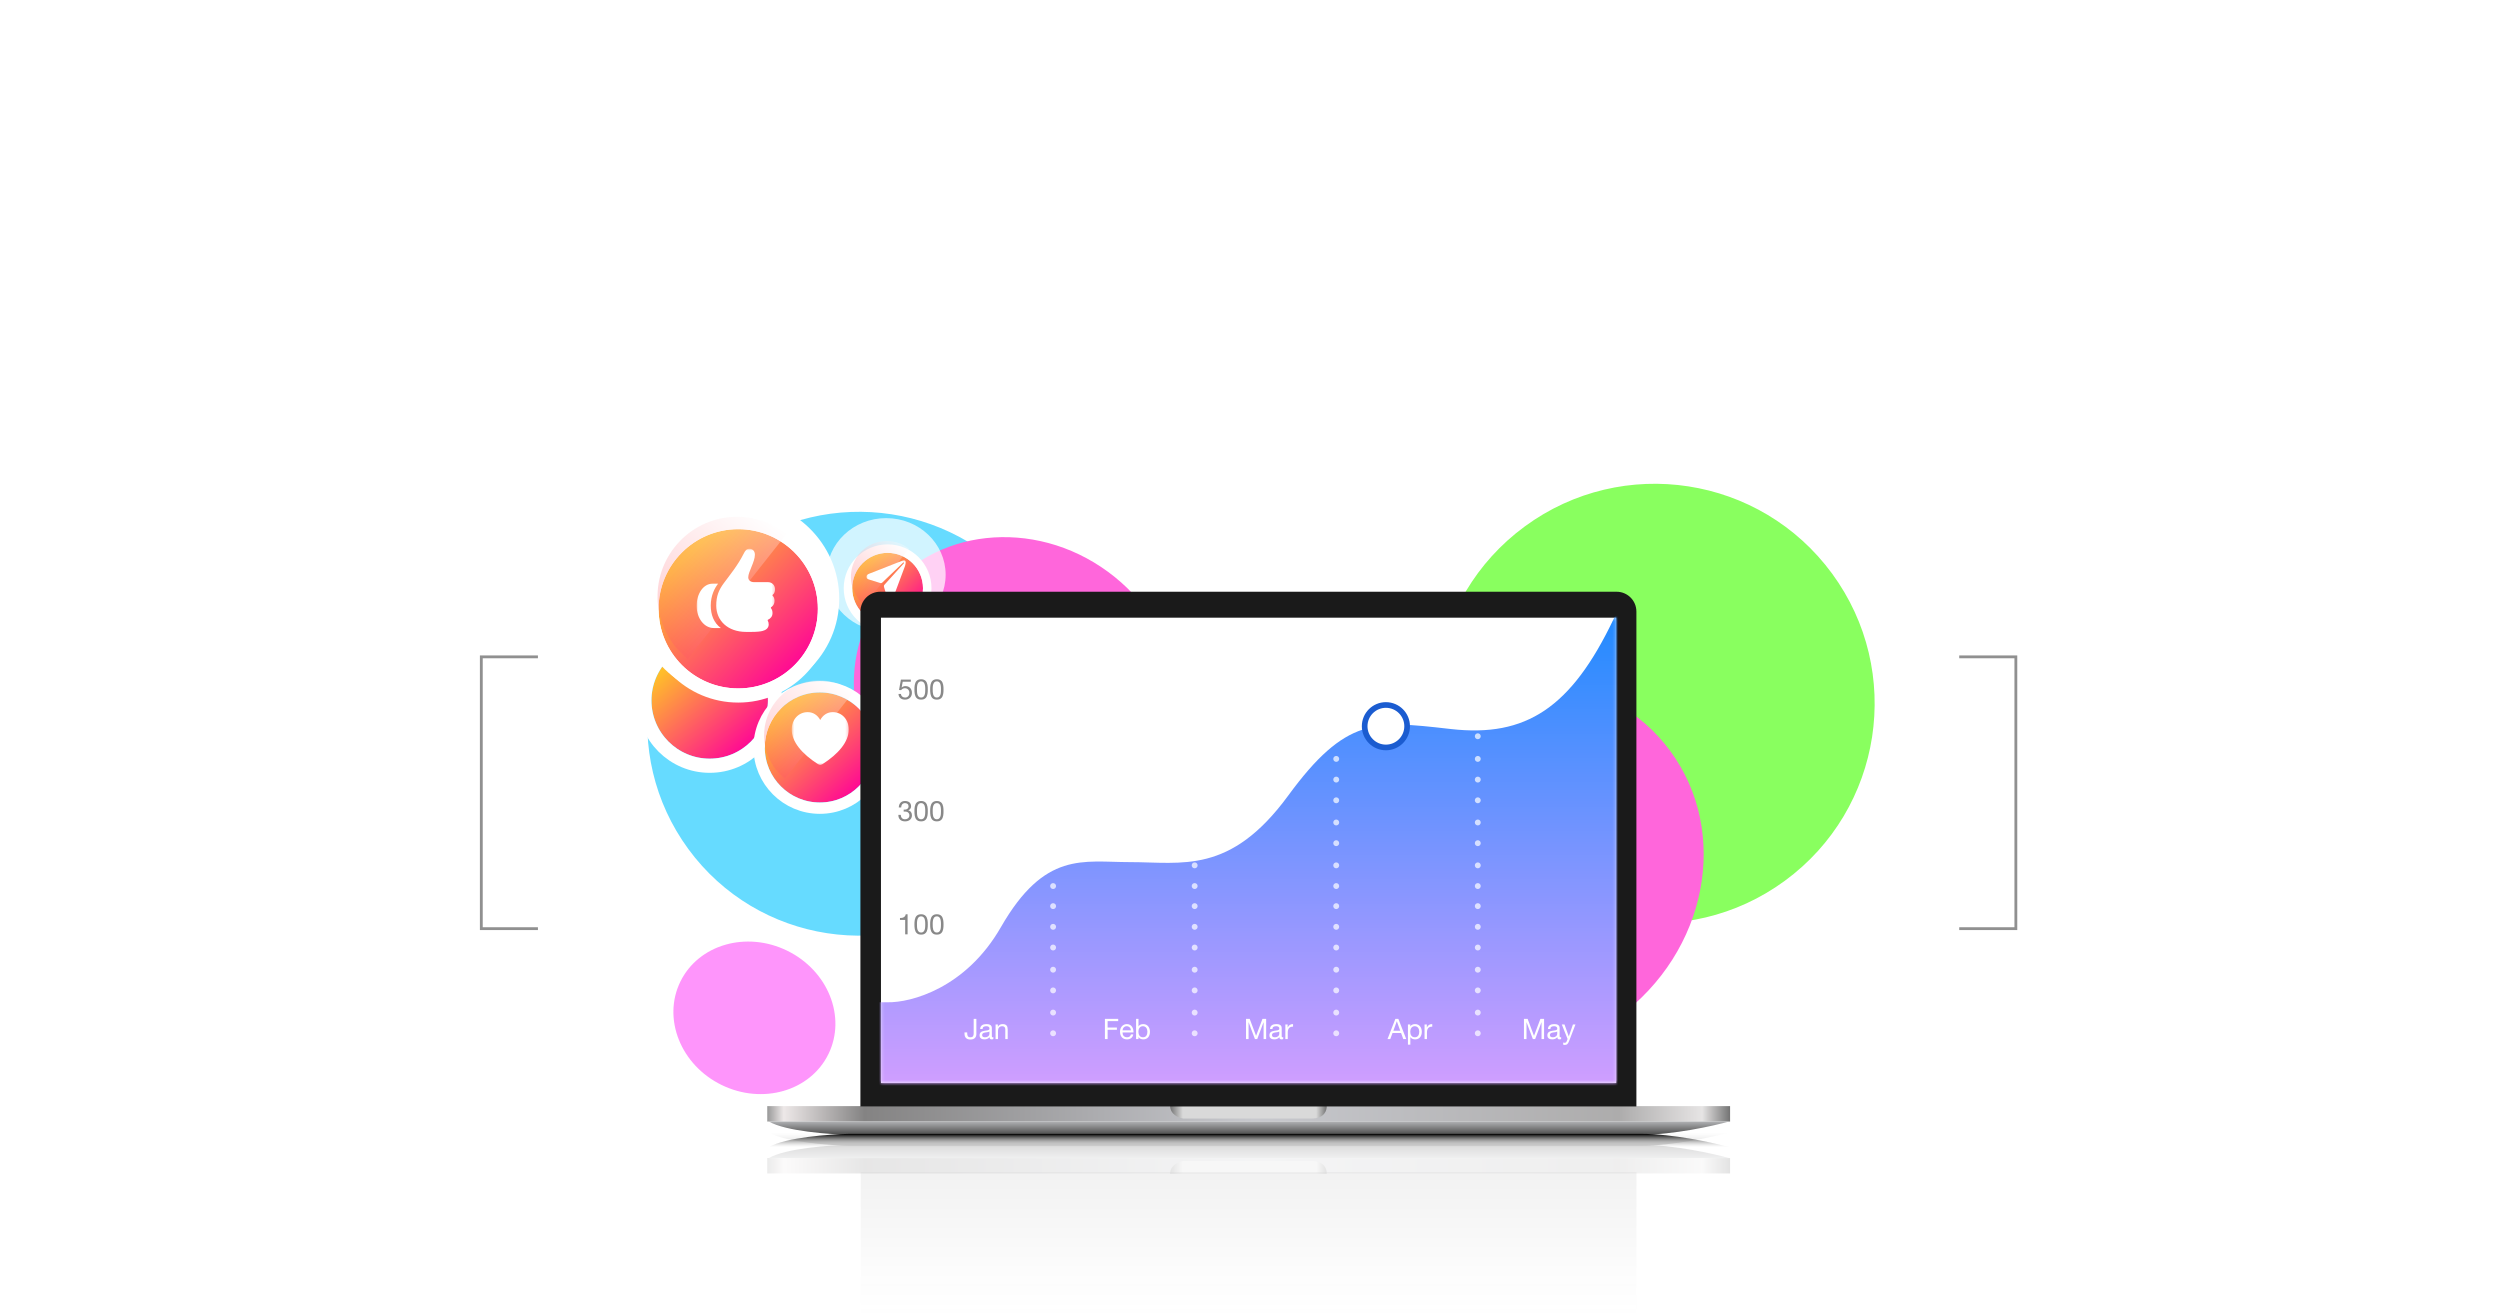 <svg width="883" height="464" viewBox="0 0 883 464" fill="none" xmlns="http://www.w3.org/2000/svg">
<g clip-path="url(#clip0_262_113)">
<mask id="mask0_262_113" style="mask-type:luminance" maskUnits="userSpaceOnUse" x="0" y="0" width="883" height="464">
<path d="M883 0H0V464H883V0Z" fill="white"/>
</mask>
<g mask="url(#mask0_262_113)">
<g filter="url(#filter0_f_262_113)">
<path d="M521.906 294.406C547.259 328.976 595.837 336.447 630.406 311.094C664.976 285.74 672.447 237.163 647.094 202.594C621.74 168.024 573.163 160.553 538.594 185.906C504.024 211.26 496.553 259.837 521.906 294.406Z" fill="#7DFF4E" fill-opacity="0.9"/>
</g>
<g filter="url(#filter1_f_262_113)">
<path d="M564.5 339.321C578.031 339.321 589 328.352 589 314.821C589 301.29 578.031 290.321 564.5 290.321C550.969 290.321 540 301.29 540 314.821C540 328.352 550.969 339.321 564.5 339.321Z" fill="url(#paint0_linear_262_113)"/>
<path d="M564.5 341.821C579.412 341.821 591.5 329.733 591.5 314.821C591.5 299.909 579.412 287.821 564.5 287.821C549.588 287.821 537.5 299.909 537.5 314.821C537.5 329.733 549.588 341.821 564.5 341.821Z" stroke="white" stroke-width="5"/>
</g>
<g opacity="0.2">
<path d="M611.067 414.47H271V409.02H611.067V414.47Z" fill="url(#paint1_linear_262_113)"/>
<path d="M610.677 409.02H271.583C277.501 405.594 292.996 404.478 300.004 404.348H579.532C591.056 404.348 605.097 407.462 610.677 409.02Z" fill="url(#paint2_linear_262_113)"/>
<g filter="url(#filter2_f_262_113)">
<path d="M610.677 400H271.583C277.501 403.426 292.996 404.542 300.004 404.672H579.532C591.056 404.672 605.097 401.557 610.677 400Z" fill="url(#paint3_linear_262_113)"/>
</g>
<path d="M468.578 414.567H413.295C413.295 411.53 416.345 410.317 417.869 410.09H463.322C467.838 410.09 468.707 413.075 468.578 414.567Z" fill="url(#paint4_linear_262_113)"/>
<path d="M304 466H578V414H304V466Z" fill="url(#paint5_linear_262_113)" fill-opacity="0.3"/>
</g>
<g filter="url(#filter3_f_262_113)">
<path d="M494.752 254.739C526.095 231.688 568.712 236.398 589.94 265.261C611.168 294.124 602.967 336.209 571.624 359.261C540.281 382.313 497.664 377.602 476.436 348.739C455.208 319.877 463.409 277.791 494.752 254.739Z" fill="#FF66DB"/>
</g>
<g filter="url(#filter4_f_262_113)">
<path d="M292.602 372.298C286.194 385.388 269.294 390.27 254.855 383.202C240.415 376.134 233.904 359.792 240.311 346.702C246.719 333.612 263.619 328.73 278.058 335.798C292.498 342.866 299.009 359.207 292.602 372.298Z" fill="#FE4FF8" fill-opacity="0.6"/>
</g>
<g filter="url(#filter5_f_262_113)">
<path d="M243.13 299.891C267.578 333.225 314.42 340.43 347.755 315.982C381.089 291.534 388.294 244.692 363.846 211.358C339.398 178.023 292.556 170.818 259.222 195.266C225.887 219.714 218.682 266.556 243.13 299.891Z" fill="#66DBFF"/>
</g>
<g filter="url(#filter6_f_262_113)">
<path d="M250.666 267.962C262.025 267.962 271.234 258.753 271.234 247.394C271.234 236.034 262.025 226.826 250.666 226.826C239.306 226.826 230.098 236.034 230.098 247.394C230.098 258.753 239.306 267.962 250.666 267.962Z" fill="url(#paint6_linear_262_113)"/>
<path d="M250.666 270.462C263.406 270.462 273.734 260.134 273.734 247.394C273.734 234.654 263.406 224.326 250.666 224.326C237.926 224.326 227.598 234.654 227.598 247.394C227.598 260.134 237.926 270.462 250.666 270.462Z" stroke="white" stroke-width="5"/>
</g>
<g filter="url(#filter7_f_262_113)">
<path d="M391.387 201.992C365.073 182.64 329.296 186.594 311.475 210.825C293.654 235.056 300.538 270.387 326.852 289.74C353.165 309.092 388.943 305.137 406.764 280.906C424.584 256.676 417.7 221.344 391.387 201.992Z" fill="#FF66DB"/>
</g>
<g opacity="0.7" filter="url(#filter8_f_262_113)">
<path d="M313 223C324.598 223 334 214.046 334 203C334 191.954 324.598 183 313 183C301.402 183 292 191.954 292 203C292 214.046 301.402 223 313 223Z" fill="white"/>
</g>
<g filter="url(#filter9_f_262_113)">
<path d="M260.32 246.705C280.257 246.705 296.419 230.919 296.419 211.445C296.419 191.972 280.257 176.185 260.32 176.185C240.383 176.185 224.221 191.972 224.221 211.445C224.221 230.919 240.383 246.705 260.32 246.705Z" fill="white"/>
</g>
<g filter="url(#filter10_d_262_113)">
<path d="M260.741 239.15C276.273 239.15 288.865 226.558 288.865 211.026C288.865 195.494 276.273 182.902 260.741 182.902C245.209 182.902 232.617 195.494 232.617 211.026C232.617 226.558 245.209 239.15 260.741 239.15Z" fill="url(#paint7_linear_262_113)"/>
<path d="M260.741 241.65C277.654 241.65 291.365 227.939 291.365 211.026C291.365 194.113 277.654 180.402 260.741 180.402C243.828 180.402 230.117 194.113 230.117 211.026C230.117 227.939 243.828 241.65 260.741 241.65Z" stroke="white" stroke-width="5"/>
</g>
<path d="M238.308 193.208C228.673 205.392 230.74 223.078 242.923 232.713L277.812 188.593C265.629 178.959 247.942 181.025 238.308 193.208Z" fill="url(#paint8_linear_262_113)" fill-opacity="0.3"/>
<mask id="mask1_262_113" style="mask-type:luminance" maskUnits="userSpaceOnUse" x="246" y="193" width="28" height="32">
<path d="M273.753 193.815H246.049V224.038H273.753V193.815Z" fill="white"/>
</mask>
<g mask="url(#mask1_262_113)">
<path d="M246.049 214.016C246.049 218.266 248.649 221.827 252.135 221.827H254.609C252.079 219.946 251.039 217.103 251.039 213.873C251.053 210.284 252.416 207.714 253.625 206.163H251.615C248.48 206.163 246.049 209.609 246.049 214.016ZM252.978 213.902C252.978 219.142 256.984 223.191 263.52 223.191H265.432C267.245 223.191 268.595 223.062 269.353 222.846C270.45 222.574 271.504 221.884 271.504 220.535C271.504 219.975 271.363 219.573 271.195 219.271C271.082 219.085 271.11 218.941 271.279 218.869C272.151 218.496 272.867 217.663 272.867 216.529C272.867 215.883 272.685 215.309 272.375 214.921C272.221 214.706 272.235 214.505 272.502 214.361C273.12 213.988 273.57 213.184 273.57 212.251C273.57 211.576 273.359 210.872 272.994 210.528C272.769 210.327 272.811 210.183 273.036 209.968C273.472 209.594 273.753 208.948 273.753 208.13C273.753 206.752 272.699 205.617 271.307 205.617H266.36C265.109 205.617 264.279 204.957 264.279 203.894C264.279 201.985 266.627 198.453 266.627 195.926C266.627 194.591 265.783 193.815 264.687 193.815C263.675 193.815 263.183 194.519 262.649 195.596C260.554 199.745 257.771 203.105 255.649 205.976C253.85 208.417 252.978 210.528 252.978 213.902Z" fill="white"/>
</g>
<g filter="url(#filter11_d_262_113)">
<path d="M289.569 279.447C300.308 279.447 309.013 270.741 309.013 260.003C309.013 249.265 300.308 240.559 289.569 240.559C278.831 240.559 270.125 249.265 270.125 260.003C270.125 270.741 278.831 279.447 289.569 279.447Z" fill="url(#paint9_linear_262_113)"/>
<path d="M289.569 281.447C301.412 281.447 311.013 271.846 311.013 260.003C311.013 248.16 301.412 238.559 289.569 238.559C277.726 238.559 268.125 248.16 268.125 260.003C268.125 271.846 277.726 281.447 289.569 281.447Z" stroke="white" stroke-width="4"/>
</g>
<path d="M274.06 247.684C267.399 256.107 268.828 268.335 277.251 274.996L301.372 244.494C292.949 237.833 280.721 239.261 274.06 247.684Z" fill="url(#paint10_linear_262_113)" fill-opacity="0.3"/>
<mask id="mask2_262_113" style="mask-type:luminance" maskUnits="userSpaceOnUse" x="279" y="250" width="21" height="21">
<path d="M299.777 250.903H279.629V270.212H299.777V250.903Z" fill="white"/>
</mask>
<g mask="url(#mask2_262_113)">
<path d="M289.704 270.212C289.917 270.212 290.221 270.069 290.444 269.937C296.156 266.273 299.778 262.008 299.778 257.672C299.778 254.069 297.313 251.524 294.127 251.524C292.149 251.524 290.627 252.623 289.704 254.303C288.801 252.633 287.259 251.524 285.28 251.524C282.095 251.524 279.629 254.069 279.629 257.672C279.629 262.008 283.251 266.273 288.973 269.937C289.186 270.069 289.491 270.212 289.704 270.212Z" fill="white"/>
</g>
<g filter="url(#filter12_d_262_113)">
<path d="M313.5 216.273C320.404 216.273 326 210.677 326 203.773C326 196.869 320.404 191.273 313.5 191.273C306.596 191.273 301 196.869 301 203.773C301 210.677 306.596 216.273 313.5 216.273Z" fill="url(#paint11_linear_262_113)"/>
<path d="M313.5 217.773C321.232 217.773 327.5 211.505 327.5 203.773C327.5 196.041 321.232 189.773 313.5 189.773C305.768 189.773 299.5 196.041 299.5 203.773C299.5 211.505 305.768 217.773 313.5 217.773Z" stroke="white" stroke-width="3"/>
</g>
<path d="M303.263 195.884C298.93 201.364 299.859 209.318 305.339 213.651L321.029 193.809C315.55 189.476 307.596 190.405 303.263 195.884Z" fill="url(#paint12_linear_262_113)" fill-opacity="0.3"/>
<mask id="mask3_262_113" style="mask-type:luminance" maskUnits="userSpaceOnUse" x="306" y="197" width="14" height="16">
<path d="M320 197.273H306V212.273H320V197.273Z" fill="white"/>
</mask>
<g mask="url(#mask3_262_113)">
<path d="M314.367 212.273C314.848 212.273 315.189 211.848 315.436 211.191L319.813 199.477C319.933 199.162 320 198.882 320 198.649C320 198.204 319.733 197.93 319.298 197.93C319.071 197.93 318.797 197.999 318.49 198.122L306.996 202.634C306.434 202.853 306 203.202 306 203.702C306 204.331 306.468 204.544 307.109 204.742L310.718 205.865C311.146 206.002 311.386 205.988 311.674 205.714L319.004 198.697C319.091 198.615 319.191 198.628 319.258 198.69C319.325 198.759 319.332 198.861 319.252 198.95L312.429 206.488C312.168 206.769 312.148 207.001 312.275 207.46L313.337 211.075C313.538 211.766 313.745 212.273 314.367 212.273Z" fill="white"/>
</g>
<path d="M611.067 390.68H271V396.13H611.067V390.68Z" fill="url(#paint13_linear_262_113)"/>
<path d="M610.677 396.131H271.583C277.501 399.557 292.996 400.673 300.004 400.803H579.532C591.056 400.803 605.097 397.688 610.677 396.131Z" fill="url(#paint14_linear_262_113)"/>
<g filter="url(#filter13_f_262_113)">
<path d="M610.677 405.15H271.583C277.501 401.724 292.996 400.608 300.004 400.479H579.532C591.056 400.479 605.097 403.593 610.677 405.15Z" fill="url(#paint15_linear_262_113)"/>
</g>
<path d="M468.578 390.583H413.295C413.295 393.62 416.345 394.833 417.869 395.06H463.322C467.838 395.06 468.707 392.076 468.578 390.583Z" fill="url(#paint16_linear_262_113)"/>
<path d="M303.897 216C303.897 212.134 307.031 209 310.897 209H570.975C574.841 209 577.975 212.134 577.975 216V390.81H303.897V216Z" fill="#1A1A1A"/>
<path d="M570.858 218.166H311.157V382.541H570.858V218.166Z" fill="white"/>
<mask id="mask4_262_113" style="mask-type:alpha" maskUnits="userSpaceOnUse" x="311" y="218" width="260" height="165">
<path d="M570.858 218.166H311.157V382.541H570.858V218.166Z" fill="white"/>
</mask>
<g mask="url(#mask4_262_113)">
<path d="M353.5 327.5C341.1 349.1 321.667 354.167 313.5 354H310V383.5L578 390.5C582.667 320 586.703 183.424 570 218.5C555 250 539 260.5 512.5 257.5L511.7 257.409C485.786 254.473 475.293 253.283 455 281C434.5 309 417.5 304.5 399 304.5C382.553 304.5 369 300.5 353.5 327.5Z" fill="url(#paint17_linear_262_113)"/>
</g>
<path d="M344.853 365.22C344.853 365.46 344.817 365.697 344.743 365.93C344.677 366.163 344.56 366.373 344.393 366.56C344.233 366.74 344.017 366.887 343.743 367C343.477 367.107 343.143 367.16 342.743 367.16C342.077 367.16 341.563 366.987 341.203 366.64C340.843 366.287 340.663 365.77 340.663 365.09V364.65H341.613V364.95C341.613 365.157 341.63 365.347 341.663 365.52C341.697 365.693 341.753 365.843 341.833 365.97C341.92 366.097 342.037 366.197 342.183 366.27C342.337 366.337 342.53 366.37 342.763 366.37C343.197 366.37 343.493 366.253 343.653 366.02C343.82 365.787 343.903 365.473 343.903 365.08V359.86H344.853V365.22ZM350.849 366.98C350.702 367.067 350.499 367.11 350.239 367.11C350.019 367.11 349.842 367.05 349.709 366.93C349.582 366.803 349.519 366.6 349.519 366.32C349.286 366.6 349.012 366.803 348.699 366.93C348.392 367.05 348.059 367.11 347.699 367.11C347.466 367.11 347.242 367.083 347.029 367.03C346.822 366.977 346.642 366.893 346.489 366.78C346.336 366.667 346.212 366.52 346.119 366.34C346.032 366.153 345.989 365.93 345.989 365.67C345.989 365.377 346.039 365.137 346.139 364.95C346.239 364.763 346.369 364.613 346.529 364.5C346.696 364.38 346.882 364.29 347.089 364.23C347.302 364.17 347.519 364.12 347.739 364.08C347.972 364.033 348.192 364 348.399 363.98C348.612 363.953 348.799 363.92 348.959 363.88C349.119 363.833 349.246 363.77 349.339 363.69C349.432 363.603 349.479 363.48 349.479 363.32C349.479 363.133 349.442 362.983 349.369 362.87C349.302 362.757 349.212 362.67 349.099 362.61C348.992 362.55 348.869 362.51 348.729 362.49C348.596 362.47 348.462 362.46 348.329 362.46C347.969 362.46 347.669 362.53 347.429 362.67C347.189 362.803 347.059 363.06 347.039 363.44H346.189C346.202 363.12 346.269 362.85 346.389 362.63C346.509 362.41 346.669 362.233 346.869 362.1C347.069 361.96 347.296 361.86 347.549 361.8C347.809 361.74 348.086 361.71 348.379 361.71C348.612 361.71 348.842 361.727 349.069 361.76C349.302 361.793 349.512 361.863 349.699 361.97C349.886 362.07 350.036 362.213 350.149 362.4C350.262 362.587 350.319 362.83 350.319 363.13V365.79C350.319 365.99 350.329 366.137 350.349 366.23C350.376 366.323 350.456 366.37 350.589 366.37C350.662 366.37 350.749 366.353 350.849 366.32V366.98ZM349.469 364.33C349.362 364.41 349.222 364.47 349.049 364.51C348.876 364.543 348.692 364.573 348.499 364.6C348.312 364.62 348.122 364.647 347.929 364.68C347.736 364.707 347.562 364.753 347.409 364.82C347.256 364.887 347.129 364.983 347.029 365.11C346.936 365.23 346.889 365.397 346.889 365.61C346.889 365.75 346.916 365.87 346.969 365.97C347.029 366.063 347.102 366.14 347.189 366.2C347.282 366.26 347.389 366.303 347.509 366.33C347.629 366.357 347.756 366.37 347.889 366.37C348.169 366.37 348.409 366.333 348.609 366.26C348.809 366.18 348.972 366.083 349.099 365.97C349.226 365.85 349.319 365.723 349.379 365.59C349.439 365.45 349.469 365.32 349.469 365.2V364.33ZM351.64 361.83H352.44V362.65H352.46C352.813 362.023 353.373 361.71 354.14 361.71C354.48 361.71 354.763 361.757 354.99 361.85C355.217 361.943 355.4 362.073 355.54 362.24C355.68 362.407 355.777 362.607 355.83 362.84C355.89 363.067 355.92 363.32 355.92 363.6V367H355.07V363.5C355.07 363.18 354.977 362.927 354.79 362.74C354.603 362.553 354.347 362.46 354.02 362.46C353.76 362.46 353.533 362.5 353.34 362.58C353.153 362.66 352.997 362.773 352.87 362.92C352.743 363.067 352.647 363.24 352.58 363.44C352.52 363.633 352.49 363.847 352.49 364.08V367H351.64V361.83Z" fill="white"/>
<path d="M320.56 330H319.71V324.92H317.87V324.24C318.11 324.24 318.343 324.223 318.57 324.19C318.797 324.15 319 324.08 319.18 323.98C319.367 323.88 319.523 323.743 319.65 323.57C319.777 323.397 319.863 323.177 319.91 322.91H320.56V330ZM323.877 326.51C323.877 326.777 323.883 327.077 323.897 327.41C323.917 327.737 323.97 328.047 324.057 328.34C324.15 328.627 324.297 328.87 324.497 329.07C324.697 329.27 324.977 329.37 325.337 329.37C325.697 329.37 325.977 329.27 326.177 329.07C326.377 328.87 326.52 328.627 326.607 328.34C326.7 328.047 326.753 327.737 326.767 327.41C326.787 327.077 326.797 326.777 326.797 326.51C326.797 326.337 326.793 326.147 326.787 325.94C326.787 325.727 326.77 325.517 326.737 325.31C326.71 325.097 326.667 324.89 326.607 324.69C326.553 324.49 326.47 324.317 326.357 324.17C326.25 324.017 326.113 323.893 325.947 323.8C325.78 323.707 325.577 323.66 325.337 323.66C325.097 323.66 324.893 323.707 324.727 323.8C324.56 323.893 324.42 324.017 324.307 324.17C324.2 324.317 324.117 324.49 324.057 324.69C324.003 324.89 323.96 325.097 323.927 325.31C323.9 325.517 323.883 325.727 323.877 325.94C323.877 326.147 323.877 326.337 323.877 326.51ZM322.977 326.52C322.977 326.26 322.983 325.99 322.997 325.71C323.01 325.43 323.043 325.157 323.097 324.89C323.15 324.623 323.227 324.37 323.327 324.13C323.427 323.89 323.563 323.68 323.737 323.5C323.91 323.32 324.127 323.177 324.387 323.07C324.653 322.963 324.97 322.91 325.337 322.91C325.703 322.91 326.017 322.963 326.277 323.07C326.543 323.177 326.763 323.32 326.937 323.5C327.11 323.68 327.247 323.89 327.347 324.13C327.447 324.37 327.523 324.623 327.577 324.89C327.63 325.157 327.663 325.43 327.677 325.71C327.69 325.99 327.697 326.26 327.697 326.52C327.697 326.78 327.69 327.05 327.677 327.33C327.663 327.61 327.63 327.883 327.577 328.15C327.523 328.417 327.447 328.67 327.347 328.91C327.247 329.143 327.11 329.35 326.937 329.53C326.763 329.71 326.547 329.853 326.287 329.96C326.027 330.06 325.71 330.11 325.337 330.11C324.97 330.11 324.653 330.06 324.387 329.96C324.127 329.853 323.91 329.71 323.737 329.53C323.563 329.35 323.427 329.143 323.327 328.91C323.227 328.67 323.15 328.417 323.097 328.15C323.043 327.883 323.01 327.61 322.997 327.33C322.983 327.05 322.977 326.78 322.977 326.52ZM329.433 326.51C329.433 326.777 329.44 327.077 329.453 327.41C329.473 327.737 329.527 328.047 329.613 328.34C329.707 328.627 329.853 328.87 330.053 329.07C330.253 329.27 330.533 329.37 330.893 329.37C331.253 329.37 331.533 329.27 331.733 329.07C331.933 328.87 332.077 328.627 332.163 328.34C332.257 328.047 332.31 327.737 332.323 327.41C332.343 327.077 332.353 326.777 332.353 326.51C332.353 326.337 332.35 326.147 332.343 325.94C332.343 325.727 332.327 325.517 332.293 325.31C332.267 325.097 332.223 324.89 332.163 324.69C332.11 324.49 332.027 324.317 331.913 324.17C331.807 324.017 331.67 323.893 331.503 323.8C331.337 323.707 331.133 323.66 330.893 323.66C330.653 323.66 330.45 323.707 330.283 323.8C330.117 323.893 329.977 324.017 329.863 324.17C329.757 324.317 329.673 324.49 329.613 324.69C329.56 324.89 329.517 325.097 329.483 325.31C329.457 325.517 329.44 325.727 329.433 325.94C329.433 326.147 329.433 326.337 329.433 326.51ZM328.533 326.52C328.533 326.26 328.54 325.99 328.553 325.71C328.567 325.43 328.6 325.157 328.653 324.89C328.707 324.623 328.783 324.37 328.883 324.13C328.983 323.89 329.12 323.68 329.293 323.5C329.467 323.32 329.683 323.177 329.943 323.07C330.21 322.963 330.527 322.91 330.893 322.91C331.26 322.91 331.573 322.963 331.833 323.07C332.1 323.177 332.32 323.32 332.493 323.5C332.667 323.68 332.803 323.89 332.903 324.13C333.003 324.37 333.08 324.623 333.133 324.89C333.187 325.157 333.22 325.43 333.233 325.71C333.247 325.99 333.253 326.26 333.253 326.52C333.253 326.78 333.247 327.05 333.233 327.33C333.22 327.61 333.187 327.883 333.133 328.15C333.08 328.417 333.003 328.67 332.903 328.91C332.803 329.143 332.667 329.35 332.493 329.53C332.32 329.71 332.103 329.853 331.843 329.96C331.583 330.06 331.267 330.11 330.893 330.11C330.527 330.11 330.21 330.06 329.943 329.96C329.683 329.853 329.467 329.71 329.293 329.53C329.12 329.35 328.983 329.143 328.883 328.91C328.783 328.67 328.707 328.417 328.653 328.15C328.6 327.883 328.567 327.61 328.553 327.33C328.54 327.05 328.533 326.78 328.533 326.52Z" fill="#888888"/>
<path d="M319.18 285.95C319.213 285.957 319.243 285.96 319.27 285.96C319.303 285.96 319.337 285.96 319.37 285.96H319.55C319.73 285.96 319.9 285.937 320.06 285.89C320.227 285.837 320.37 285.763 320.49 285.67C320.617 285.57 320.717 285.447 320.79 285.3C320.863 285.153 320.9 284.987 320.9 284.8C320.9 284.42 320.78 284.137 320.54 283.95C320.3 283.757 320 283.66 319.64 283.66C319.413 283.66 319.213 283.703 319.04 283.79C318.873 283.87 318.733 283.98 318.62 284.12C318.513 284.26 318.433 284.423 318.38 284.61C318.327 284.797 318.3 284.993 318.3 285.2H317.45C317.463 284.86 317.517 284.55 317.61 284.27C317.71 283.99 317.85 283.75 318.03 283.55C318.21 283.35 318.433 283.193 318.7 283.08C318.973 282.967 319.287 282.91 319.64 282.91C319.947 282.91 320.23 282.95 320.49 283.03C320.757 283.103 320.987 283.217 321.18 283.37C321.373 283.523 321.523 283.72 321.63 283.96C321.743 284.2 321.8 284.483 321.8 284.81C321.8 285.13 321.707 285.413 321.52 285.66C321.333 285.907 321.1 286.093 320.82 286.22V286.24C321.253 286.333 321.573 286.537 321.78 286.85C321.993 287.163 322.1 287.533 322.1 287.96C322.1 288.313 322.033 288.627 321.9 288.9C321.773 289.167 321.6 289.39 321.38 289.57C321.16 289.75 320.9 289.887 320.6 289.98C320.307 290.067 319.993 290.11 319.66 290.11C319.3 290.11 318.973 290.06 318.68 289.96C318.387 289.86 318.137 289.713 317.93 289.52C317.723 289.32 317.563 289.077 317.45 288.79C317.343 288.503 317.293 288.177 317.3 287.81H318.15C318.163 288.27 318.297 288.647 318.55 288.94C318.803 289.227 319.173 289.37 319.66 289.37C319.867 289.37 320.063 289.34 320.25 289.28C320.437 289.213 320.6 289.123 320.74 289.01C320.88 288.89 320.99 288.747 321.07 288.58C321.157 288.407 321.2 288.213 321.2 288C321.2 287.78 321.16 287.587 321.08 287.42C321 287.247 320.893 287.103 320.76 286.99C320.627 286.87 320.467 286.783 320.28 286.73C320.1 286.67 319.903 286.64 319.69 286.64C319.51 286.64 319.34 286.65 319.18 286.67V285.95ZM323.877 286.51C323.877 286.777 323.883 287.077 323.897 287.41C323.917 287.737 323.97 288.047 324.057 288.34C324.15 288.627 324.297 288.87 324.497 289.07C324.697 289.27 324.977 289.37 325.337 289.37C325.697 289.37 325.977 289.27 326.177 289.07C326.377 288.87 326.52 288.627 326.607 288.34C326.7 288.047 326.753 287.737 326.767 287.41C326.787 287.077 326.797 286.777 326.797 286.51C326.797 286.337 326.793 286.147 326.787 285.94C326.787 285.727 326.77 285.517 326.737 285.31C326.71 285.097 326.667 284.89 326.607 284.69C326.553 284.49 326.47 284.317 326.357 284.17C326.25 284.017 326.113 283.893 325.947 283.8C325.78 283.707 325.577 283.66 325.337 283.66C325.097 283.66 324.893 283.707 324.727 283.8C324.56 283.893 324.42 284.017 324.307 284.17C324.2 284.317 324.117 284.49 324.057 284.69C324.003 284.89 323.96 285.097 323.927 285.31C323.9 285.517 323.883 285.727 323.877 285.94C323.877 286.147 323.877 286.337 323.877 286.51ZM322.977 286.52C322.977 286.26 322.983 285.99 322.997 285.71C323.01 285.43 323.043 285.157 323.097 284.89C323.15 284.623 323.227 284.37 323.327 284.13C323.427 283.89 323.563 283.68 323.737 283.5C323.91 283.32 324.127 283.177 324.387 283.07C324.653 282.963 324.97 282.91 325.337 282.91C325.703 282.91 326.017 282.963 326.277 283.07C326.543 283.177 326.763 283.32 326.937 283.5C327.11 283.68 327.247 283.89 327.347 284.13C327.447 284.37 327.523 284.623 327.577 284.89C327.63 285.157 327.663 285.43 327.677 285.71C327.69 285.99 327.697 286.26 327.697 286.52C327.697 286.78 327.69 287.05 327.677 287.33C327.663 287.61 327.63 287.883 327.577 288.15C327.523 288.417 327.447 288.67 327.347 288.91C327.247 289.143 327.11 289.35 326.937 289.53C326.763 289.71 326.547 289.853 326.287 289.96C326.027 290.06 325.71 290.11 325.337 290.11C324.97 290.11 324.653 290.06 324.387 289.96C324.127 289.853 323.91 289.71 323.737 289.53C323.563 289.35 323.427 289.143 323.327 288.91C323.227 288.67 323.15 288.417 323.097 288.15C323.043 287.883 323.01 287.61 322.997 287.33C322.983 287.05 322.977 286.78 322.977 286.52ZM329.433 286.51C329.433 286.777 329.44 287.077 329.453 287.41C329.473 287.737 329.527 288.047 329.613 288.34C329.707 288.627 329.853 288.87 330.053 289.07C330.253 289.27 330.533 289.37 330.893 289.37C331.253 289.37 331.533 289.27 331.733 289.07C331.933 288.87 332.077 288.627 332.163 288.34C332.257 288.047 332.31 287.737 332.323 287.41C332.343 287.077 332.353 286.777 332.353 286.51C332.353 286.337 332.35 286.147 332.343 285.94C332.343 285.727 332.327 285.517 332.293 285.31C332.267 285.097 332.223 284.89 332.163 284.69C332.11 284.49 332.027 284.317 331.913 284.17C331.807 284.017 331.67 283.893 331.503 283.8C331.337 283.707 331.133 283.66 330.893 283.66C330.653 283.66 330.45 283.707 330.283 283.8C330.117 283.893 329.977 284.017 329.863 284.17C329.757 284.317 329.673 284.49 329.613 284.69C329.56 284.89 329.517 285.097 329.483 285.31C329.457 285.517 329.44 285.727 329.433 285.94C329.433 286.147 329.433 286.337 329.433 286.51ZM328.533 286.52C328.533 286.26 328.54 285.99 328.553 285.71C328.567 285.43 328.6 285.157 328.653 284.89C328.707 284.623 328.783 284.37 328.883 284.13C328.983 283.89 329.12 283.68 329.293 283.5C329.467 283.32 329.683 283.177 329.943 283.07C330.21 282.963 330.527 282.91 330.893 282.91C331.26 282.91 331.573 282.963 331.833 283.07C332.1 283.177 332.32 283.32 332.493 283.5C332.667 283.68 332.803 283.89 332.903 284.13C333.003 284.37 333.08 284.623 333.133 284.89C333.187 285.157 333.22 285.43 333.233 285.71C333.247 285.99 333.253 286.26 333.253 286.52C333.253 286.78 333.247 287.05 333.233 287.33C333.22 287.61 333.187 287.883 333.133 288.15C333.08 288.417 333.003 288.67 332.903 288.91C332.803 289.143 332.667 289.35 332.493 289.53C332.32 289.71 332.103 289.853 331.843 289.96C331.583 290.06 331.267 290.11 330.893 290.11C330.527 290.11 330.21 290.06 329.943 289.96C329.683 289.853 329.467 289.71 329.293 289.53C329.12 289.35 328.983 289.143 328.883 288.91C328.783 288.67 328.707 288.417 328.653 288.15C328.6 287.883 328.567 287.61 328.553 287.33C328.54 287.05 328.533 286.78 328.533 286.52Z" fill="#888888"/>
<path d="M321.7 240.78H318.84L318.46 242.82L318.48 242.84C318.633 242.667 318.83 242.54 319.07 242.46C319.317 242.373 319.56 242.33 319.8 242.33C320.113 242.33 320.41 242.38 320.69 242.48C320.97 242.58 321.213 242.733 321.42 242.94C321.627 243.14 321.79 243.393 321.91 243.7C322.03 244 322.09 244.353 322.09 244.76C322.09 245.06 322.037 245.353 321.93 245.64C321.83 245.92 321.677 246.17 321.47 246.39C321.263 246.61 321.003 246.787 320.69 246.92C320.383 247.047 320.023 247.11 319.61 247.11C319.303 247.11 319.013 247.067 318.74 246.98C318.473 246.887 318.237 246.757 318.03 246.59C317.823 246.417 317.66 246.203 317.54 245.95C317.42 245.697 317.357 245.41 317.35 245.09H318.2C318.213 245.27 318.257 245.44 318.33 245.6C318.41 245.753 318.513 245.89 318.64 246.01C318.773 246.123 318.927 246.213 319.1 246.28C319.28 246.34 319.477 246.37 319.69 246.37C319.89 246.37 320.08 246.337 320.26 246.27C320.447 246.197 320.607 246.09 320.74 245.95C320.88 245.81 320.99 245.637 321.07 245.43C321.15 245.217 321.19 244.97 321.19 244.69C321.19 244.457 321.15 244.243 321.07 244.05C320.997 243.85 320.89 243.68 320.75 243.54C320.61 243.393 320.44 243.28 320.24 243.2C320.047 243.12 319.83 243.08 319.59 243.08C319.31 243.08 319.06 243.143 318.84 243.27C318.627 243.39 318.437 243.55 318.27 243.75L317.54 243.71L318.2 240.03H321.7V240.78ZM323.877 243.51C323.877 243.777 323.883 244.077 323.897 244.41C323.917 244.737 323.97 245.047 324.057 245.34C324.15 245.627 324.297 245.87 324.497 246.07C324.697 246.27 324.977 246.37 325.337 246.37C325.697 246.37 325.977 246.27 326.177 246.07C326.377 245.87 326.52 245.627 326.607 245.34C326.7 245.047 326.753 244.737 326.767 244.41C326.787 244.077 326.797 243.777 326.797 243.51C326.797 243.337 326.793 243.147 326.787 242.94C326.787 242.727 326.77 242.517 326.737 242.31C326.71 242.097 326.667 241.89 326.607 241.69C326.553 241.49 326.47 241.317 326.357 241.17C326.25 241.017 326.113 240.893 325.947 240.8C325.78 240.707 325.577 240.66 325.337 240.66C325.097 240.66 324.893 240.707 324.727 240.8C324.56 240.893 324.42 241.017 324.307 241.17C324.2 241.317 324.117 241.49 324.057 241.69C324.003 241.89 323.96 242.097 323.927 242.31C323.9 242.517 323.883 242.727 323.877 242.94C323.877 243.147 323.877 243.337 323.877 243.51ZM322.977 243.52C322.977 243.26 322.983 242.99 322.997 242.71C323.01 242.43 323.043 242.157 323.097 241.89C323.15 241.623 323.227 241.37 323.327 241.13C323.427 240.89 323.563 240.68 323.737 240.5C323.91 240.32 324.127 240.177 324.387 240.07C324.653 239.963 324.97 239.91 325.337 239.91C325.703 239.91 326.017 239.963 326.277 240.07C326.543 240.177 326.763 240.32 326.937 240.5C327.11 240.68 327.247 240.89 327.347 241.13C327.447 241.37 327.523 241.623 327.577 241.89C327.63 242.157 327.663 242.43 327.677 242.71C327.69 242.99 327.697 243.26 327.697 243.52C327.697 243.78 327.69 244.05 327.677 244.33C327.663 244.61 327.63 244.883 327.577 245.15C327.523 245.417 327.447 245.67 327.347 245.91C327.247 246.143 327.11 246.35 326.937 246.53C326.763 246.71 326.547 246.853 326.287 246.96C326.027 247.06 325.71 247.11 325.337 247.11C324.97 247.11 324.653 247.06 324.387 246.96C324.127 246.853 323.91 246.71 323.737 246.53C323.563 246.35 323.427 246.143 323.327 245.91C323.227 245.67 323.15 245.417 323.097 245.15C323.043 244.883 323.01 244.61 322.997 244.33C322.983 244.05 322.977 243.78 322.977 243.52ZM329.433 243.51C329.433 243.777 329.44 244.077 329.453 244.41C329.473 244.737 329.527 245.047 329.613 245.34C329.707 245.627 329.853 245.87 330.053 246.07C330.253 246.27 330.533 246.37 330.893 246.37C331.253 246.37 331.533 246.27 331.733 246.07C331.933 245.87 332.077 245.627 332.163 245.34C332.257 245.047 332.31 244.737 332.323 244.41C332.343 244.077 332.353 243.777 332.353 243.51C332.353 243.337 332.35 243.147 332.343 242.94C332.343 242.727 332.327 242.517 332.293 242.31C332.267 242.097 332.223 241.89 332.163 241.69C332.11 241.49 332.027 241.317 331.913 241.17C331.807 241.017 331.67 240.893 331.503 240.8C331.337 240.707 331.133 240.66 330.893 240.66C330.653 240.66 330.45 240.707 330.283 240.8C330.117 240.893 329.977 241.017 329.863 241.17C329.757 241.317 329.673 241.49 329.613 241.69C329.56 241.89 329.517 242.097 329.483 242.31C329.457 242.517 329.44 242.727 329.433 242.94C329.433 243.147 329.433 243.337 329.433 243.51ZM328.533 243.52C328.533 243.26 328.54 242.99 328.553 242.71C328.567 242.43 328.6 242.157 328.653 241.89C328.707 241.623 328.783 241.37 328.883 241.13C328.983 240.89 329.12 240.68 329.293 240.5C329.467 240.32 329.683 240.177 329.943 240.07C330.21 239.963 330.527 239.91 330.893 239.91C331.26 239.91 331.573 239.963 331.833 240.07C332.1 240.177 332.32 240.32 332.493 240.5C332.667 240.68 332.803 240.89 332.903 241.13C333.003 241.37 333.08 241.623 333.133 241.89C333.187 242.157 333.22 242.43 333.233 242.71C333.247 242.99 333.253 243.26 333.253 243.52C333.253 243.78 333.247 244.05 333.233 244.33C333.22 244.61 333.187 244.883 333.133 245.15C333.08 245.417 333.003 245.67 332.903 245.91C332.803 246.143 332.667 246.35 332.493 246.53C332.32 246.71 332.103 246.853 331.843 246.96C331.583 247.06 331.267 247.11 330.893 247.11C330.527 247.11 330.21 247.06 329.943 246.96C329.683 246.853 329.467 246.71 329.293 246.53C329.12 246.35 328.983 246.143 328.883 245.91C328.783 245.67 328.707 245.417 328.653 245.15C328.6 244.883 328.567 244.61 328.553 244.33C328.54 244.05 328.533 243.78 328.533 243.52Z" fill="#888888"/>
<path d="M440.094 359.86H441.394L443.644 365.86L445.904 359.86H447.204V367H446.304V361.06H446.284L444.054 367H443.244L441.014 361.06H440.994V367H440.094V359.86ZM453.225 366.98C453.078 367.067 452.875 367.11 452.615 367.11C452.395 367.11 452.218 367.05 452.085 366.93C451.958 366.803 451.895 366.6 451.895 366.32C451.662 366.6 451.388 366.803 451.075 366.93C450.768 367.05 450.435 367.11 450.075 367.11C449.842 367.11 449.618 367.083 449.405 367.03C449.198 366.977 449.018 366.893 448.865 366.78C448.712 366.667 448.588 366.52 448.495 366.34C448.408 366.153 448.365 365.93 448.365 365.67C448.365 365.377 448.415 365.137 448.515 364.95C448.615 364.763 448.745 364.613 448.905 364.5C449.072 364.38 449.258 364.29 449.465 364.23C449.678 364.17 449.895 364.12 450.115 364.08C450.348 364.033 450.568 364 450.775 363.98C450.988 363.953 451.175 363.92 451.335 363.88C451.495 363.833 451.622 363.77 451.715 363.69C451.808 363.603 451.855 363.48 451.855 363.32C451.855 363.133 451.818 362.983 451.745 362.87C451.678 362.757 451.588 362.67 451.475 362.61C451.368 362.55 451.245 362.51 451.105 362.49C450.972 362.47 450.838 362.46 450.705 362.46C450.345 362.46 450.045 362.53 449.805 362.67C449.565 362.803 449.435 363.06 449.415 363.44H448.565C448.578 363.12 448.645 362.85 448.765 362.63C448.885 362.41 449.045 362.233 449.245 362.1C449.445 361.96 449.672 361.86 449.925 361.8C450.185 361.74 450.462 361.71 450.755 361.71C450.988 361.71 451.218 361.727 451.445 361.76C451.678 361.793 451.888 361.863 452.075 361.97C452.262 362.07 452.412 362.213 452.525 362.4C452.638 362.587 452.695 362.83 452.695 363.13V365.79C452.695 365.99 452.705 366.137 452.725 366.23C452.752 366.323 452.832 366.37 452.965 366.37C453.038 366.37 453.125 366.353 453.225 366.32V366.98ZM451.845 364.33C451.738 364.41 451.598 364.47 451.425 364.51C451.252 364.543 451.068 364.573 450.875 364.6C450.688 364.62 450.498 364.647 450.305 364.68C450.112 364.707 449.938 364.753 449.785 364.82C449.632 364.887 449.505 364.983 449.405 365.11C449.312 365.23 449.265 365.397 449.265 365.61C449.265 365.75 449.292 365.87 449.345 365.97C449.405 366.063 449.478 366.14 449.565 366.2C449.658 366.26 449.765 366.303 449.885 366.33C450.005 366.357 450.132 366.37 450.265 366.37C450.545 366.37 450.785 366.333 450.985 366.26C451.185 366.18 451.348 366.083 451.475 365.97C451.602 365.85 451.695 365.723 451.755 365.59C451.815 365.45 451.845 365.32 451.845 365.2V364.33ZM453.986 361.83H454.786V362.92H454.806C455.013 362.5 455.266 362.19 455.566 361.99C455.866 361.79 456.246 361.697 456.706 361.71V362.61C456.366 362.61 456.076 362.657 455.836 362.75C455.596 362.843 455.403 362.98 455.256 363.16C455.109 363.34 455.003 363.56 454.936 363.82C454.869 364.073 454.836 364.367 454.836 364.7V367H453.986V361.83Z" fill="white"/>
<path d="M390.259 359.86H394.949V360.66H391.209V362.93H394.489V363.73H391.209V367H390.259V359.86ZM399.452 363.92C399.438 363.72 399.392 363.53 399.312 363.35C399.238 363.17 399.135 363.017 399.002 362.89C398.875 362.757 398.722 362.653 398.542 362.58C398.368 362.5 398.175 362.46 397.962 362.46C397.742 362.46 397.542 362.5 397.362 362.58C397.188 362.653 397.038 362.757 396.912 362.89C396.785 363.023 396.685 363.18 396.612 363.36C396.538 363.533 396.495 363.72 396.482 363.92H399.452ZM400.272 365.36C400.158 365.94 399.908 366.377 399.522 366.67C399.135 366.963 398.648 367.11 398.062 367.11C397.648 367.11 397.288 367.043 396.982 366.91C396.682 366.777 396.428 366.59 396.222 366.35C396.015 366.11 395.858 365.823 395.752 365.49C395.652 365.157 395.595 364.793 395.582 364.4C395.582 364.007 395.642 363.647 395.762 363.32C395.882 362.993 396.048 362.71 396.262 362.47C396.482 362.23 396.738 362.043 397.032 361.91C397.332 361.777 397.658 361.71 398.012 361.71C398.472 361.71 398.852 361.807 399.152 362C399.458 362.187 399.702 362.427 399.882 362.72C400.068 363.013 400.195 363.333 400.262 363.68C400.335 364.027 400.365 364.357 400.352 364.67H396.482C396.475 364.897 396.502 365.113 396.562 365.32C396.622 365.52 396.718 365.7 396.852 365.86C396.985 366.013 397.155 366.137 397.362 366.23C397.568 366.323 397.812 366.37 398.092 366.37C398.452 366.37 398.745 366.287 398.972 366.12C399.205 365.953 399.358 365.7 399.432 365.36H400.272ZM401.263 359.86H402.113V362.53H402.133C402.273 362.243 402.493 362.037 402.793 361.91C403.093 361.777 403.423 361.71 403.783 361.71C404.183 361.71 404.529 361.783 404.823 361.93C405.123 362.077 405.369 362.277 405.563 362.53C405.763 362.777 405.913 363.063 406.013 363.39C406.113 363.717 406.163 364.063 406.163 364.43C406.163 364.797 406.113 365.143 406.013 365.47C405.919 365.797 405.773 366.083 405.573 366.33C405.379 366.57 405.133 366.76 404.833 366.9C404.539 367.04 404.196 367.11 403.803 367.11C403.676 367.11 403.533 367.097 403.373 367.07C403.219 367.043 403.066 367 402.913 366.94C402.759 366.88 402.613 366.8 402.473 366.7C402.339 366.593 402.226 366.463 402.133 366.31H402.113V367H401.263V359.86ZM405.263 364.37C405.263 364.13 405.229 363.897 405.163 363.67C405.103 363.437 405.006 363.23 404.873 363.05C404.746 362.87 404.579 362.727 404.373 362.62C404.173 362.513 403.936 362.46 403.663 362.46C403.376 362.46 403.133 362.517 402.933 362.63C402.733 362.743 402.569 362.893 402.443 363.08C402.316 363.26 402.223 363.467 402.163 363.7C402.109 363.933 402.083 364.17 402.083 364.41C402.083 364.663 402.113 364.91 402.173 365.15C402.233 365.383 402.326 365.59 402.453 365.77C402.586 365.95 402.756 366.097 402.963 366.21C403.169 366.317 403.419 366.37 403.713 366.37C404.006 366.37 404.249 366.313 404.443 366.2C404.643 366.087 404.803 365.937 404.923 365.75C405.043 365.563 405.129 365.35 405.183 365.11C405.236 364.87 405.263 364.623 405.263 364.37Z" fill="white"/>
<path d="M492.139 364.05H494.559L493.369 360.72H493.349L492.139 364.05ZM492.849 359.86H493.899L496.689 367H495.639L494.859 364.85H491.839L491.039 367H490.069L492.849 359.86ZM497.283 361.83H498.133V362.53H498.153C498.293 362.243 498.513 362.037 498.813 361.91C499.113 361.777 499.443 361.71 499.803 361.71C500.203 361.71 500.55 361.783 500.843 361.93C501.143 362.077 501.39 362.277 501.583 362.53C501.783 362.777 501.933 363.063 502.033 363.39C502.133 363.717 502.183 364.063 502.183 364.43C502.183 364.797 502.133 365.143 502.033 365.47C501.94 365.797 501.793 366.083 501.593 366.33C501.4 366.57 501.153 366.76 500.853 366.9C500.56 367.04 500.217 367.11 499.823 367.11C499.697 367.11 499.553 367.097 499.393 367.07C499.24 367.043 499.087 367 498.933 366.94C498.78 366.88 498.633 366.8 498.493 366.7C498.36 366.593 498.247 366.463 498.153 366.31H498.133V368.97H497.283V361.83ZM501.283 364.37C501.283 364.13 501.25 363.897 501.183 363.67C501.123 363.437 501.027 363.23 500.893 363.05C500.767 362.87 500.6 362.727 500.393 362.62C500.193 362.513 499.957 362.46 499.683 362.46C499.397 362.46 499.153 362.517 498.953 362.63C498.753 362.743 498.59 362.893 498.463 363.08C498.337 363.26 498.243 363.467 498.183 363.7C498.13 363.933 498.103 364.17 498.103 364.41C498.103 364.663 498.133 364.91 498.193 365.15C498.253 365.383 498.347 365.59 498.473 365.77C498.607 365.95 498.777 366.097 498.983 366.21C499.19 366.317 499.44 366.37 499.733 366.37C500.027 366.37 500.27 366.313 500.463 366.2C500.663 366.087 500.823 365.937 500.943 365.75C501.063 365.563 501.15 365.35 501.203 365.11C501.257 364.87 501.283 364.623 501.283 364.37ZM503.151 361.83H503.951V362.92H503.971C504.178 362.5 504.431 362.19 504.731 361.99C505.031 361.79 505.411 361.697 505.871 361.71V362.61C505.531 362.61 505.241 362.657 505.001 362.75C504.761 362.843 504.568 362.98 504.421 363.16C504.274 363.34 504.168 363.56 504.101 363.82C504.034 364.073 504.001 364.367 504.001 364.7V367H503.151V361.83Z" fill="white"/>
<path d="M538.259 359.86H539.559L541.809 365.86L544.069 359.86H545.369V367H544.469V361.06H544.449L542.219 367H541.409L539.179 361.06H539.159V367H538.259V359.86ZM551.39 366.98C551.243 367.067 551.04 367.11 550.78 367.11C550.56 367.11 550.383 367.05 550.25 366.93C550.123 366.803 550.06 366.6 550.06 366.32C549.827 366.6 549.553 366.803 549.24 366.93C548.933 367.05 548.6 367.11 548.24 367.11C548.007 367.11 547.783 367.083 547.57 367.03C547.363 366.977 547.183 366.893 547.03 366.78C546.877 366.667 546.753 366.52 546.66 366.34C546.573 366.153 546.53 365.93 546.53 365.67C546.53 365.377 546.58 365.137 546.68 364.95C546.78 364.763 546.91 364.613 547.07 364.5C547.237 364.38 547.423 364.29 547.63 364.23C547.843 364.17 548.06 364.12 548.28 364.08C548.513 364.033 548.733 364 548.94 363.98C549.153 363.953 549.34 363.92 549.5 363.88C549.66 363.833 549.787 363.77 549.88 363.69C549.973 363.603 550.02 363.48 550.02 363.32C550.02 363.133 549.983 362.983 549.91 362.87C549.843 362.757 549.753 362.67 549.64 362.61C549.533 362.55 549.41 362.51 549.27 362.49C549.137 362.47 549.003 362.46 548.87 362.46C548.51 362.46 548.21 362.53 547.97 362.67C547.73 362.803 547.6 363.06 547.58 363.44H546.73C546.743 363.12 546.81 362.85 546.93 362.63C547.05 362.41 547.21 362.233 547.41 362.1C547.61 361.96 547.837 361.86 548.09 361.8C548.35 361.74 548.627 361.71 548.92 361.71C549.153 361.71 549.383 361.727 549.61 361.76C549.843 361.793 550.053 361.863 550.24 361.97C550.427 362.07 550.577 362.213 550.69 362.4C550.803 362.587 550.86 362.83 550.86 363.13V365.79C550.86 365.99 550.87 366.137 550.89 366.23C550.917 366.323 550.997 366.37 551.13 366.37C551.203 366.37 551.29 366.353 551.39 366.32V366.98ZM550.01 364.33C549.903 364.41 549.763 364.47 549.59 364.51C549.417 364.543 549.233 364.573 549.04 364.6C548.853 364.62 548.663 364.647 548.47 364.68C548.277 364.707 548.103 364.753 547.95 364.82C547.797 364.887 547.67 364.983 547.57 365.11C547.477 365.23 547.43 365.397 547.43 365.61C547.43 365.75 547.457 365.87 547.51 365.97C547.57 366.063 547.643 366.14 547.73 366.2C547.823 366.26 547.93 366.303 548.05 366.33C548.17 366.357 548.297 366.37 548.43 366.37C548.71 366.37 548.95 366.333 549.15 366.26C549.35 366.18 549.513 366.083 549.64 365.97C549.767 365.85 549.86 365.723 549.92 365.59C549.98 365.45 550.01 365.32 550.01 365.2V364.33ZM554.211 367.69C554.111 367.943 554.011 368.157 553.911 368.33C553.818 368.503 553.711 368.643 553.591 368.75C553.478 368.863 553.348 368.943 553.201 368.99C553.061 369.043 552.898 369.07 552.711 369.07C552.611 369.07 552.511 369.063 552.411 369.05C552.311 369.037 552.214 369.013 552.121 368.98V368.2C552.194 368.233 552.278 368.26 552.371 368.28C552.471 368.307 552.554 368.32 552.621 368.32C552.794 368.32 552.938 368.277 553.051 368.19C553.171 368.11 553.261 367.993 553.321 367.84L553.671 366.97L551.621 361.83H552.581L554.091 366.06H554.111L555.561 361.83H556.461L554.211 367.69Z" fill="white"/>
<path d="M489.5 264C493.642 264 497 260.642 497 256.5C497 252.358 493.642 249 489.5 249C485.358 249 482 252.358 482 256.5C482 260.642 485.358 264 489.5 264Z" fill="white" stroke="#1B5CD0" stroke-width="2"/>
<path d="M190 232H170V328H190" stroke="#909090"/>
<path d="M692 232H712V328H692" stroke="#909090"/>
<path d="M521.956 366C521.379 366 520.911 365.532 520.911 364.956C520.911 364.379 521.379 363.911 521.956 363.911C522.532 363.911 523 364.379 523 364.956C523 365.532 522.532 366 521.956 366Z" fill="white" fill-opacity="0.7"/>
<path d="M521.956 335.711C521.379 335.711 520.911 335.243 520.911 334.667C520.911 334.09 521.379 333.622 521.956 333.622C522.532 333.622 523 334.09 523 334.667C523 335.243 522.532 335.711 521.956 335.711Z" fill="white" fill-opacity="0.7"/>
<path d="M521.956 350.856C521.379 350.856 520.911 350.388 520.911 349.812C520.911 349.235 521.379 348.767 521.956 348.767C522.532 348.767 523 349.235 523 349.812C523 350.388 522.532 350.856 521.956 350.856Z" fill="white" fill-opacity="0.7"/>
<path d="M521.956 321.089C521.379 321.089 520.911 320.621 520.911 320.044C520.911 319.468 521.379 319 521.956 319C522.532 319 523 319.468 523 320.044C523 320.621 522.532 321.089 521.956 321.089Z" fill="white" fill-opacity="0.7"/>
<path d="M521.956 358.689C521.379 358.689 520.911 358.221 520.911 357.645C520.911 357.068 521.379 356.6 521.956 356.6C522.532 356.6 523 357.068 523 357.645C523 358.221 522.532 358.689 521.956 358.689Z" fill="white" fill-opacity="0.7"/>
<path d="M521.956 328.4C521.379 328.4 520.911 327.932 520.911 327.355C520.911 326.779 521.379 326.311 521.956 326.311C522.532 326.311 523 326.779 523 327.355C523 327.932 522.532 328.4 521.956 328.4Z" fill="white" fill-opacity="0.7"/>
<path d="M521.956 343.545C521.379 343.545 520.911 343.077 520.911 342.5C520.911 341.924 521.379 341.456 521.956 341.456C522.532 341.456 523 341.924 523 342.5C523 343.077 522.532 343.545 521.956 343.545Z" fill="white" fill-opacity="0.7"/>
<path d="M521.956 314C521.379 314 520.911 313.532 520.911 312.956C520.911 312.379 521.379 311.911 521.956 311.911C522.532 311.911 523 312.379 523 312.956C523 313.532 522.532 314 521.956 314Z" fill="white" fill-opacity="0.7"/>
<path d="M521.956 283.711C521.379 283.711 520.911 283.243 520.911 282.667C520.911 282.09 521.379 281.622 521.956 281.622C522.532 281.622 523 282.09 523 282.667C523 283.243 522.532 283.711 521.956 283.711Z" fill="white" fill-opacity="0.7"/>
<path d="M521.956 298.856C521.379 298.856 520.911 298.388 520.911 297.812C520.911 297.235 521.379 296.767 521.956 296.767C522.532 296.767 523 297.235 523 297.812C523 298.388 522.532 298.856 521.956 298.856Z" fill="white" fill-opacity="0.7"/>
<path d="M521.956 269.089C521.379 269.089 520.911 268.621 520.911 268.044C520.911 267.468 521.379 267 521.956 267C522.532 267 523 267.468 523 268.044C523 268.621 522.532 269.089 521.956 269.089Z" fill="white" fill-opacity="0.7"/>
<path d="M521.956 261.089C521.379 261.089 520.911 260.621 520.911 260.044C520.911 259.468 521.379 259 521.956 259C522.532 259 523 259.468 523 260.044C523 260.621 522.532 261.089 521.956 261.089Z" fill="white" fill-opacity="0.7"/>
<path d="M521.956 306.689C521.379 306.689 520.911 306.221 520.911 305.645C520.911 305.068 521.379 304.6 521.956 304.6C522.532 304.6 523 305.068 523 305.645C523 306.221 522.532 306.689 521.956 306.689Z" fill="white" fill-opacity="0.7"/>
<path d="M521.956 276.4C521.379 276.4 520.911 275.932 520.911 275.355C520.911 274.779 521.379 274.311 521.956 274.311C522.532 274.311 523 274.779 523 275.355C523 275.932 522.532 276.4 521.956 276.4Z" fill="white" fill-opacity="0.7"/>
<path d="M521.956 291.545C521.379 291.545 520.911 291.077 520.911 290.5C520.911 289.924 521.379 289.456 521.956 289.456C522.532 289.456 523 289.924 523 290.5C523 291.077 522.532 291.545 521.956 291.545Z" fill="white" fill-opacity="0.7"/>
<path d="M471.956 366C471.379 366 470.911 365.532 470.911 364.956C470.911 364.379 471.379 363.911 471.956 363.911C472.532 363.911 473 364.379 473 364.956C473 365.532 472.532 366 471.956 366Z" fill="white" fill-opacity="0.7"/>
<path d="M471.956 335.711C471.379 335.711 470.911 335.243 470.911 334.667C470.911 334.09 471.379 333.622 471.956 333.622C472.532 333.622 473 334.09 473 334.667C473 335.243 472.532 335.711 471.956 335.711Z" fill="white" fill-opacity="0.7"/>
<path d="M471.956 350.856C471.379 350.856 470.911 350.388 470.911 349.812C470.911 349.235 471.379 348.767 471.956 348.767C472.532 348.767 473 349.235 473 349.812C473 350.388 472.532 350.856 471.956 350.856Z" fill="white" fill-opacity="0.7"/>
<path d="M471.956 321.089C471.379 321.089 470.911 320.621 470.911 320.044C470.911 319.468 471.379 319 471.956 319C472.532 319 473 319.468 473 320.044C473 320.621 472.532 321.089 471.956 321.089Z" fill="white" fill-opacity="0.7"/>
<path d="M471.956 358.689C471.379 358.689 470.911 358.221 470.911 357.645C470.911 357.068 471.379 356.6 471.956 356.6C472.532 356.6 473 357.068 473 357.645C473 358.221 472.532 358.689 471.956 358.689Z" fill="white" fill-opacity="0.7"/>
<path d="M471.956 328.4C471.379 328.4 470.911 327.932 470.911 327.355C470.911 326.779 471.379 326.311 471.956 326.311C472.532 326.311 473 326.779 473 327.355C473 327.932 472.532 328.4 471.956 328.4Z" fill="white" fill-opacity="0.7"/>
<path d="M471.956 343.545C471.379 343.545 470.911 343.077 470.911 342.5C470.911 341.924 471.379 341.456 471.956 341.456C472.532 341.456 473 341.924 473 342.5C473 343.077 472.532 343.545 471.956 343.545Z" fill="white" fill-opacity="0.7"/>
<path d="M471.956 314C471.379 314 470.911 313.532 470.911 312.956C470.911 312.379 471.379 311.911 471.956 311.911C472.532 311.911 473 312.379 473 312.956C473 313.532 472.532 314 471.956 314Z" fill="white" fill-opacity="0.7"/>
<path d="M471.956 283.711C471.379 283.711 470.911 283.243 470.911 282.667C470.911 282.09 471.379 281.622 471.956 281.622C472.532 281.622 473 282.09 473 282.667C473 283.243 472.532 283.711 471.956 283.711Z" fill="white" fill-opacity="0.7"/>
<path d="M471.956 298.856C471.379 298.856 470.911 298.388 470.911 297.812C470.911 297.235 471.379 296.767 471.956 296.767C472.532 296.767 473 297.235 473 297.812C473 298.388 472.532 298.856 471.956 298.856Z" fill="white" fill-opacity="0.7"/>
<path d="M471.956 269.089C471.379 269.089 470.911 268.621 470.911 268.044C470.911 267.468 471.379 267 471.956 267C472.532 267 473 267.468 473 268.044C473 268.621 472.532 269.089 471.956 269.089Z" fill="white" fill-opacity="0.7"/>
<path d="M471.956 261.089C471.379 261.089 470.911 260.621 470.911 260.044C470.911 259.468 471.379 259 471.956 259C472.532 259 473 259.468 473 260.044C473 260.621 472.532 261.089 471.956 261.089Z" fill="white" fill-opacity="0.7"/>
<path d="M471.956 306.689C471.379 306.689 470.911 306.221 470.911 305.645C470.911 305.068 471.379 304.6 471.956 304.6C472.532 304.6 473 305.068 473 305.645C473 306.221 472.532 306.689 471.956 306.689Z" fill="white" fill-opacity="0.7"/>
<path d="M471.956 276.4C471.379 276.4 470.911 275.932 470.911 275.355C470.911 274.779 471.379 274.311 471.956 274.311C472.532 274.311 473 274.779 473 275.355C473 275.932 472.532 276.4 471.956 276.4Z" fill="white" fill-opacity="0.7"/>
<path d="M471.956 291.545C471.379 291.545 470.911 291.077 470.911 290.5C470.911 289.924 471.379 289.456 471.956 289.456C472.532 289.456 473 289.924 473 290.5C473 291.077 472.532 291.545 471.956 291.545Z" fill="white" fill-opacity="0.7"/>
<path d="M421.956 366C421.379 366 420.911 365.532 420.911 364.956C420.911 364.379 421.379 363.911 421.956 363.911C422.532 363.911 423 364.379 423 364.956C423 365.532 422.532 366 421.956 366Z" fill="white" fill-opacity="0.7"/>
<path d="M421.956 335.711C421.379 335.711 420.911 335.243 420.911 334.667C420.911 334.09 421.379 333.622 421.956 333.622C422.532 333.622 423 334.09 423 334.667C423 335.243 422.532 335.711 421.956 335.711Z" fill="white" fill-opacity="0.7"/>
<path d="M421.956 350.856C421.379 350.856 420.911 350.388 420.911 349.812C420.911 349.235 421.379 348.767 421.956 348.767C422.532 348.767 423 349.235 423 349.812C423 350.388 422.532 350.856 421.956 350.856Z" fill="white" fill-opacity="0.7"/>
<path d="M421.956 321.089C421.379 321.089 420.911 320.621 420.911 320.044C420.911 319.468 421.379 319 421.956 319C422.532 319 423 319.468 423 320.044C423 320.621 422.532 321.089 421.956 321.089Z" fill="white" fill-opacity="0.7"/>
<path d="M421.956 358.689C421.379 358.689 420.911 358.221 420.911 357.645C420.911 357.068 421.379 356.6 421.956 356.6C422.532 356.6 423 357.068 423 357.645C423 358.221 422.532 358.689 421.956 358.689Z" fill="white" fill-opacity="0.7"/>
<path d="M421.956 328.4C421.379 328.4 420.911 327.932 420.911 327.355C420.911 326.779 421.379 326.311 421.956 326.311C422.532 326.311 423 326.779 423 327.355C423 327.932 422.532 328.4 421.956 328.4Z" fill="white" fill-opacity="0.7"/>
<path d="M421.956 343.545C421.379 343.545 420.911 343.077 420.911 342.5C420.911 341.924 421.379 341.456 421.956 341.456C422.532 341.456 423 341.924 423 342.5C423 343.077 422.532 343.545 421.956 343.545Z" fill="white" fill-opacity="0.7"/>
<path d="M421.956 314C421.379 314 420.911 313.532 420.911 312.956C420.911 312.379 421.379 311.911 421.956 311.911C422.532 311.911 423 312.379 423 312.956C423 313.532 422.532 314 421.956 314Z" fill="white" fill-opacity="0.7"/>
<path d="M421.956 283.711C421.379 283.711 420.911 283.243 420.911 282.667C420.911 282.09 421.379 281.622 421.956 281.622C422.532 281.622 423 282.09 423 282.667C423 283.243 422.532 283.711 421.956 283.711Z" fill="white" fill-opacity="0.7"/>
<path d="M421.956 298.856C421.379 298.856 420.911 298.388 420.911 297.812C420.911 297.235 421.379 296.767 421.956 296.767C422.532 296.767 423 297.235 423 297.812C423 298.388 422.532 298.856 421.956 298.856Z" fill="white" fill-opacity="0.7"/>
<path d="M421.956 269.089C421.379 269.089 420.911 268.621 420.911 268.044C420.911 267.468 421.379 267 421.956 267C422.532 267 423 267.468 423 268.044C423 268.621 422.532 269.089 421.956 269.089Z" fill="white" fill-opacity="0.7"/>
<path d="M421.956 261.089C421.379 261.089 420.911 260.621 420.911 260.044C420.911 259.468 421.379 259 421.956 259C422.532 259 423 259.468 423 260.044C423 260.621 422.532 261.089 421.956 261.089Z" fill="white" fill-opacity="0.7"/>
<path d="M421.956 306.689C421.379 306.689 420.911 306.221 420.911 305.645C420.911 305.068 421.379 304.6 421.956 304.6C422.532 304.6 423 305.068 423 305.645C423 306.221 422.532 306.689 421.956 306.689Z" fill="white" fill-opacity="0.7"/>
<path d="M421.956 276.4C421.379 276.4 420.911 275.932 420.911 275.355C420.911 274.779 421.379 274.311 421.956 274.311C422.532 274.311 423 274.779 423 275.355C423 275.932 422.532 276.4 421.956 276.4Z" fill="white" fill-opacity="0.7"/>
<path d="M421.956 291.545C421.379 291.545 420.911 291.077 420.911 290.5C420.911 289.924 421.379 289.456 421.956 289.456C422.532 289.456 423 289.924 423 290.5C423 291.077 422.532 291.545 421.956 291.545Z" fill="white" fill-opacity="0.7"/>
<path d="M371.956 366C371.379 366 370.911 365.532 370.911 364.956C370.911 364.379 371.379 363.911 371.956 363.911C372.532 363.911 373 364.379 373 364.956C373 365.532 372.532 366 371.956 366Z" fill="white" fill-opacity="0.7"/>
<path d="M371.956 335.711C371.379 335.711 370.911 335.243 370.911 334.667C370.911 334.09 371.379 333.622 371.956 333.622C372.532 333.622 373 334.09 373 334.667C373 335.243 372.532 335.711 371.956 335.711Z" fill="white" fill-opacity="0.7"/>
<path d="M371.956 350.856C371.379 350.856 370.911 350.388 370.911 349.812C370.911 349.235 371.379 348.767 371.956 348.767C372.532 348.767 373 349.235 373 349.812C373 350.388 372.532 350.856 371.956 350.856Z" fill="white" fill-opacity="0.7"/>
<path d="M371.956 321.089C371.379 321.089 370.911 320.621 370.911 320.044C370.911 319.468 371.379 319 371.956 319C372.532 319 373 319.468 373 320.044C373 320.621 372.532 321.089 371.956 321.089Z" fill="white" fill-opacity="0.7"/>
<path d="M371.956 358.689C371.379 358.689 370.911 358.221 370.911 357.645C370.911 357.068 371.379 356.6 371.956 356.6C372.532 356.6 373 357.068 373 357.645C373 358.221 372.532 358.689 371.956 358.689Z" fill="white" fill-opacity="0.7"/>
<path d="M371.956 328.4C371.379 328.4 370.911 327.932 370.911 327.355C370.911 326.779 371.379 326.311 371.956 326.311C372.532 326.311 373 326.779 373 327.355C373 327.932 372.532 328.4 371.956 328.4Z" fill="white" fill-opacity="0.7"/>
<path d="M371.956 343.545C371.379 343.545 370.911 343.077 370.911 342.5C370.911 341.924 371.379 341.456 371.956 341.456C372.532 341.456 373 341.924 373 342.5C373 343.077 372.532 343.545 371.956 343.545Z" fill="white" fill-opacity="0.7"/>
<path d="M371.956 314C371.379 314 370.911 313.532 370.911 312.956C370.911 312.379 371.379 311.911 371.956 311.911C372.532 311.911 373 312.379 373 312.956C373 313.532 372.532 314 371.956 314Z" fill="white" fill-opacity="0.7"/>
<path d="M371.956 283.711C371.379 283.711 370.911 283.243 370.911 282.667C370.911 282.09 371.379 281.622 371.956 281.622C372.532 281.622 373 282.09 373 282.667C373 283.243 372.532 283.711 371.956 283.711Z" fill="white" fill-opacity="0.7"/>
<path d="M371.956 298.856C371.379 298.856 370.911 298.388 370.911 297.812C370.911 297.235 371.379 296.767 371.956 296.767C372.532 296.767 373 297.235 373 297.812C373 298.388 372.532 298.856 371.956 298.856Z" fill="white" fill-opacity="0.7"/>
<path d="M371.956 269.089C371.379 269.089 370.911 268.621 370.911 268.044C370.911 267.468 371.379 267 371.956 267C372.532 267 373 267.468 373 268.044C373 268.621 372.532 269.089 371.956 269.089Z" fill="white" fill-opacity="0.7"/>
<path d="M371.956 261.089C371.379 261.089 370.911 260.621 370.911 260.044C370.911 259.468 371.379 259 371.956 259C372.532 259 373 259.468 373 260.044C373 260.621 372.532 261.089 371.956 261.089Z" fill="white" fill-opacity="0.7"/>
<path d="M371.956 306.689C371.379 306.689 370.911 306.221 370.911 305.645C370.911 305.068 371.379 304.6 371.956 304.6C372.532 304.6 373 305.068 373 305.645C373 306.221 372.532 306.689 371.956 306.689Z" fill="white" fill-opacity="0.7"/>
<path d="M371.956 276.4C371.379 276.4 370.911 275.932 370.911 275.355C370.911 274.779 371.379 274.311 371.956 274.311C372.532 274.311 373 274.779 373 275.355C373 275.932 372.532 276.4 371.956 276.4Z" fill="white" fill-opacity="0.7"/>
<path d="M371.956 291.545C371.379 291.545 370.911 291.077 370.911 290.5C370.911 289.924 371.379 289.456 371.956 289.456C372.532 289.456 373 289.924 373 290.5C373 291.077 372.532 291.545 371.956 291.545Z" fill="white" fill-opacity="0.7"/>
<path d="M521.5 240C522.881 240 524 238.881 524 237.5C524 236.119 522.881 235 521.5 235C520.119 235 519 236.119 519 237.5C519 238.881 520.119 240 521.5 240Z" fill="white"/>
</g>
</g>
<defs>
<filter id="filter0_f_262_113" x="306.872" y="-29.128" width="555.257" height="555.257" filterUnits="userSpaceOnUse" color-interpolation-filters="sRGB">
<feFlood flood-opacity="0" result="BackgroundImageFix"/>
<feBlend mode="normal" in="SourceGraphic" in2="BackgroundImageFix" result="shape"/>
<feGaussianBlur stdDeviation="100" result="effect1_foregroundBlur_262_113"/>
</filter>
<filter id="filter1_f_262_113" x="497.5" y="247.821" width="134" height="134" filterUnits="userSpaceOnUse" color-interpolation-filters="sRGB">
<feFlood flood-opacity="0" result="BackgroundImageFix"/>
<feBlend mode="normal" in="SourceGraphic" in2="BackgroundImageFix" result="shape"/>
<feGaussianBlur stdDeviation="18.75" result="effect1_foregroundBlur_262_113"/>
</filter>
<filter id="filter2_f_262_113" x="267.583" y="396" width="347.094" height="12.672" filterUnits="userSpaceOnUse" color-interpolation-filters="sRGB">
<feFlood flood-opacity="0" result="BackgroundImageFix"/>
<feBlend mode="normal" in="SourceGraphic" in2="BackgroundImageFix" result="shape"/>
<feGaussianBlur stdDeviation="2" result="effect1_foregroundBlur_262_113"/>
</filter>
<filter id="filter3_f_262_113" x="364.638" y="140.115" width="337.1" height="333.771" filterUnits="userSpaceOnUse" color-interpolation-filters="sRGB">
<feFlood flood-opacity="0" result="BackgroundImageFix"/>
<feBlend mode="normal" in="SourceGraphic" in2="BackgroundImageFix" result="shape"/>
<feGaussianBlur stdDeviation="50" result="effect1_foregroundBlur_262_113"/>
</filter>
<filter id="filter4_f_262_113" x="160.346" y="255.058" width="212.222" height="208.883" filterUnits="userSpaceOnUse" color-interpolation-filters="sRGB">
<feFlood flood-opacity="0" result="BackgroundImageFix"/>
<feBlend mode="normal" in="SourceGraphic" in2="BackgroundImageFix" result="shape"/>
<feGaussianBlur stdDeviation="38.75" result="effect1_foregroundBlur_262_113"/>
</filter>
<filter id="filter5_f_262_113" x="28.632" y="-19.232" width="549.711" height="549.711" filterUnits="userSpaceOnUse" color-interpolation-filters="sRGB">
<feFlood flood-opacity="0" result="BackgroundImageFix"/>
<feBlend mode="normal" in="SourceGraphic" in2="BackgroundImageFix" result="shape"/>
<feGaussianBlur stdDeviation="100" result="effect1_foregroundBlur_262_113"/>
</filter>
<filter id="filter6_f_262_113" x="187.598" y="184.326" width="126.136" height="126.136" filterUnits="userSpaceOnUse" color-interpolation-filters="sRGB">
<feFlood flood-opacity="0" result="BackgroundImageFix"/>
<feBlend mode="normal" in="SourceGraphic" in2="BackgroundImageFix" result="shape"/>
<feGaussianBlur stdDeviation="18.75" result="effect1_foregroundBlur_262_113"/>
</filter>
<filter id="filter7_f_262_113" x="201.57" y="89.714" width="315.098" height="312.303" filterUnits="userSpaceOnUse" color-interpolation-filters="sRGB">
<feFlood flood-opacity="0" result="BackgroundImageFix"/>
<feBlend mode="normal" in="SourceGraphic" in2="BackgroundImageFix" result="shape"/>
<feGaussianBlur stdDeviation="50" result="effect1_foregroundBlur_262_113"/>
</filter>
<filter id="filter8_f_262_113" x="285.1" y="176.1" width="55.8" height="53.8" filterUnits="userSpaceOnUse" color-interpolation-filters="sRGB">
<feFlood flood-opacity="0" result="BackgroundImageFix"/>
<feBlend mode="normal" in="SourceGraphic" in2="BackgroundImageFix" result="shape"/>
<feGaussianBlur stdDeviation="3.45" result="effect1_foregroundBlur_262_113"/>
</filter>
<filter id="filter9_f_262_113" x="194.221" y="146.185" width="132.199" height="130.52" filterUnits="userSpaceOnUse" color-interpolation-filters="sRGB">
<feFlood flood-opacity="0" result="BackgroundImageFix"/>
<feBlend mode="normal" in="SourceGraphic" in2="BackgroundImageFix" result="shape"/>
<feGaussianBlur stdDeviation="15" result="effect1_foregroundBlur_262_113"/>
</filter>
<filter id="filter10_d_262_113" x="223.617" y="177.902" width="74.248" height="74.248" filterUnits="userSpaceOnUse" color-interpolation-filters="sRGB">
<feFlood flood-opacity="0" result="BackgroundImageFix"/>
<feColorMatrix in="SourceAlpha" type="matrix" values="0 0 0 0 0 0 0 0 0 0 0 0 0 0 0 0 0 0 127 0" result="hardAlpha"/>
<feOffset dy="4"/>
<feGaussianBlur stdDeviation="2"/>
<feComposite in2="hardAlpha" operator="out"/>
<feColorMatrix type="matrix" values="0 0 0 0 0 0 0 0 0 0 0 0 0 0 0 0 0 0 0.25 0"/>
<feBlend mode="normal" in2="BackgroundImageFix" result="effect1_dropShadow_262_113"/>
<feBlend mode="normal" in="SourceGraphic" in2="effect1_dropShadow_262_113" result="shape"/>
</filter>
<filter id="filter11_d_262_113" x="262.125" y="236.559" width="54.887" height="54.888" filterUnits="userSpaceOnUse" color-interpolation-filters="sRGB">
<feFlood flood-opacity="0" result="BackgroundImageFix"/>
<feColorMatrix in="SourceAlpha" type="matrix" values="0 0 0 0 0 0 0 0 0 0 0 0 0 0 0 0 0 0 127 0" result="hardAlpha"/>
<feOffset dy="4"/>
<feGaussianBlur stdDeviation="2"/>
<feComposite in2="hardAlpha" operator="out"/>
<feColorMatrix type="matrix" values="0 0 0 0 0 0 0 0 0 0 0 0 0 0 0 0 0 0 0.25 0"/>
<feBlend mode="normal" in2="BackgroundImageFix" result="effect1_dropShadow_262_113"/>
<feBlend mode="normal" in="SourceGraphic" in2="effect1_dropShadow_262_113" result="shape"/>
</filter>
<filter id="filter12_d_262_113" x="294" y="188.273" width="39" height="39" filterUnits="userSpaceOnUse" color-interpolation-filters="sRGB">
<feFlood flood-opacity="0" result="BackgroundImageFix"/>
<feColorMatrix in="SourceAlpha" type="matrix" values="0 0 0 0 0 0 0 0 0 0 0 0 0 0 0 0 0 0 127 0" result="hardAlpha"/>
<feOffset dy="4"/>
<feGaussianBlur stdDeviation="2"/>
<feComposite in2="hardAlpha" operator="out"/>
<feColorMatrix type="matrix" values="0 0 0 0 0 0 0 0 0 0 0 0 0 0 0 0 0 0 0.25 0"/>
<feBlend mode="normal" in2="BackgroundImageFix" result="effect1_dropShadow_262_113"/>
<feBlend mode="normal" in="SourceGraphic" in2="effect1_dropShadow_262_113" result="shape"/>
</filter>
<filter id="filter13_f_262_113" x="267.583" y="396.479" width="347.094" height="12.671" filterUnits="userSpaceOnUse" color-interpolation-filters="sRGB">
<feFlood flood-opacity="0" result="BackgroundImageFix"/>
<feBlend mode="normal" in="SourceGraphic" in2="BackgroundImageFix" result="shape"/>
<feGaussianBlur stdDeviation="2" result="effect1_foregroundBlur_262_113"/>
</filter>
<linearGradient id="paint0_linear_262_113" x1="549.147" y1="298.161" x2="581.813" y2="332.787" gradientUnits="userSpaceOnUse">
<stop stop-color="#FFBE2A"/>
<stop offset="1" stop-color="#FF0994"/>
</linearGradient>
<linearGradient id="paint1_linear_262_113" x1="271" y1="411.745" x2="611.067" y2="411.745" gradientUnits="userSpaceOnUse">
<stop stop-color="#989898"/>
<stop offset="0.017" stop-color="#EDE8E8"/>
<stop offset="0.101" stop-color="#848383"/>
<stop offset="0.505" stop-color="#C7C8CD"/>
<stop offset="0.885" stop-color="#ADACAC"/>
<stop offset="0.971" stop-color="#E6E4E4"/>
<stop offset="1" stop-color="#737373"/>
</linearGradient>
<linearGradient id="paint2_linear_262_113" x1="453.783" y1="409.02" x2="453.783" y2="404.348" gradientUnits="userSpaceOnUse">
<stop stop-color="#B0B1B3"/>
<stop offset="1" stop-color="#4B4B4B"/>
</linearGradient>
<linearGradient id="paint3_linear_262_113" x1="444.44" y1="404.672" x2="444.44" y2="400" gradientUnits="userSpaceOnUse">
<stop/>
<stop offset="1" stop-color="#B1B1B1" stop-opacity="0"/>
</linearGradient>
<linearGradient id="paint4_linear_262_113" x1="413.295" y1="412.329" x2="468.59" y2="412.329" gradientUnits="userSpaceOnUse">
<stop stop-color="#737373"/>
<stop offset="0.081" stop-color="#D9D9D9"/>
<stop offset="0.933" stop-color="#D9D9D9"/>
<stop offset="1" stop-color="#737373"/>
</linearGradient>
<linearGradient id="paint5_linear_262_113" x1="441" y1="414" x2="441" y2="466" gradientUnits="userSpaceOnUse">
<stop stop-color="#1A1A1A"/>
<stop offset="1" stop-color="#808080" stop-opacity="0"/>
</linearGradient>
<linearGradient id="paint6_linear_262_113" x1="237.777" y1="233.408" x2="265.201" y2="262.477" gradientUnits="userSpaceOnUse">
<stop stop-color="#FFBE2A"/>
<stop offset="1" stop-color="#FF0994"/>
</linearGradient>
<linearGradient id="paint7_linear_262_113" x1="243.116" y1="191.901" x2="280.615" y2="231.65" gradientUnits="userSpaceOnUse">
<stop stop-color="#FFBE2A"/>
<stop offset="1" stop-color="#FF0994"/>
</linearGradient>
<linearGradient id="paint8_linear_262_113" x1="266.782" y1="179.871" x2="231.893" y2="223.99" gradientUnits="userSpaceOnUse">
<stop stop-color="white"/>
<stop offset="1" stop-color="#FF5865"/>
</linearGradient>
<linearGradient id="paint9_linear_262_113" x1="277.384" y1="246.781" x2="303.309" y2="274.261" gradientUnits="userSpaceOnUse">
<stop stop-color="#FFBE2A"/>
<stop offset="1" stop-color="#FF0994"/>
</linearGradient>
<linearGradient id="paint10_linear_262_113" x1="293.746" y1="238.463" x2="269.625" y2="268.966" gradientUnits="userSpaceOnUse">
<stop stop-color="white"/>
<stop offset="1" stop-color="#FF5865"/>
</linearGradient>
<linearGradient id="paint11_linear_262_113" x1="305.667" y1="195.273" x2="322.333" y2="212.94" gradientUnits="userSpaceOnUse">
<stop stop-color="#FFBE2A"/>
<stop offset="1" stop-color="#FF0994"/>
</linearGradient>
<linearGradient id="paint12_linear_262_113" x1="316.069" y1="189.886" x2="300.378" y2="209.728" gradientUnits="userSpaceOnUse">
<stop stop-color="white"/>
<stop offset="1" stop-color="#FF5865"/>
</linearGradient>
<linearGradient id="paint13_linear_262_113" x1="271" y1="393.406" x2="611.067" y2="393.406" gradientUnits="userSpaceOnUse">
<stop stop-color="#989898"/>
<stop offset="0.017" stop-color="#EDE8E8"/>
<stop offset="0.101" stop-color="#848383"/>
<stop offset="0.505" stop-color="#C7C8CD"/>
<stop offset="0.885" stop-color="#ADACAC"/>
<stop offset="0.971" stop-color="#E6E4E4"/>
<stop offset="1" stop-color="#737373"/>
</linearGradient>
<linearGradient id="paint14_linear_262_113" x1="453.783" y1="396.131" x2="453.783" y2="400.803" gradientUnits="userSpaceOnUse">
<stop stop-color="#B0B1B3"/>
<stop offset="1" stop-color="#4B4B4B"/>
</linearGradient>
<linearGradient id="paint15_linear_262_113" x1="444.44" y1="400.479" x2="444.44" y2="405.15" gradientUnits="userSpaceOnUse">
<stop/>
<stop offset="1" stop-color="#B1B1B1" stop-opacity="0"/>
</linearGradient>
<linearGradient id="paint16_linear_262_113" x1="413.295" y1="392.822" x2="468.59" y2="392.822" gradientUnits="userSpaceOnUse">
<stop stop-color="#737373"/>
<stop offset="0.081" stop-color="#D9D9D9"/>
<stop offset="0.933" stop-color="#D9D9D9"/>
<stop offset="1" stop-color="#737373"/>
</linearGradient>
<linearGradient id="paint17_linear_262_113" x1="443.092" y1="212.007" x2="443.092" y2="383.5" gradientUnits="userSpaceOnUse">
<stop stop-color="#1C8AFF"/>
<stop offset="1" stop-color="#D09EFF"/>
</linearGradient>
<clipPath id="clip0_262_113">
<rect width="883" height="464" fill="white"/>
</clipPath>
</defs>
</svg>
